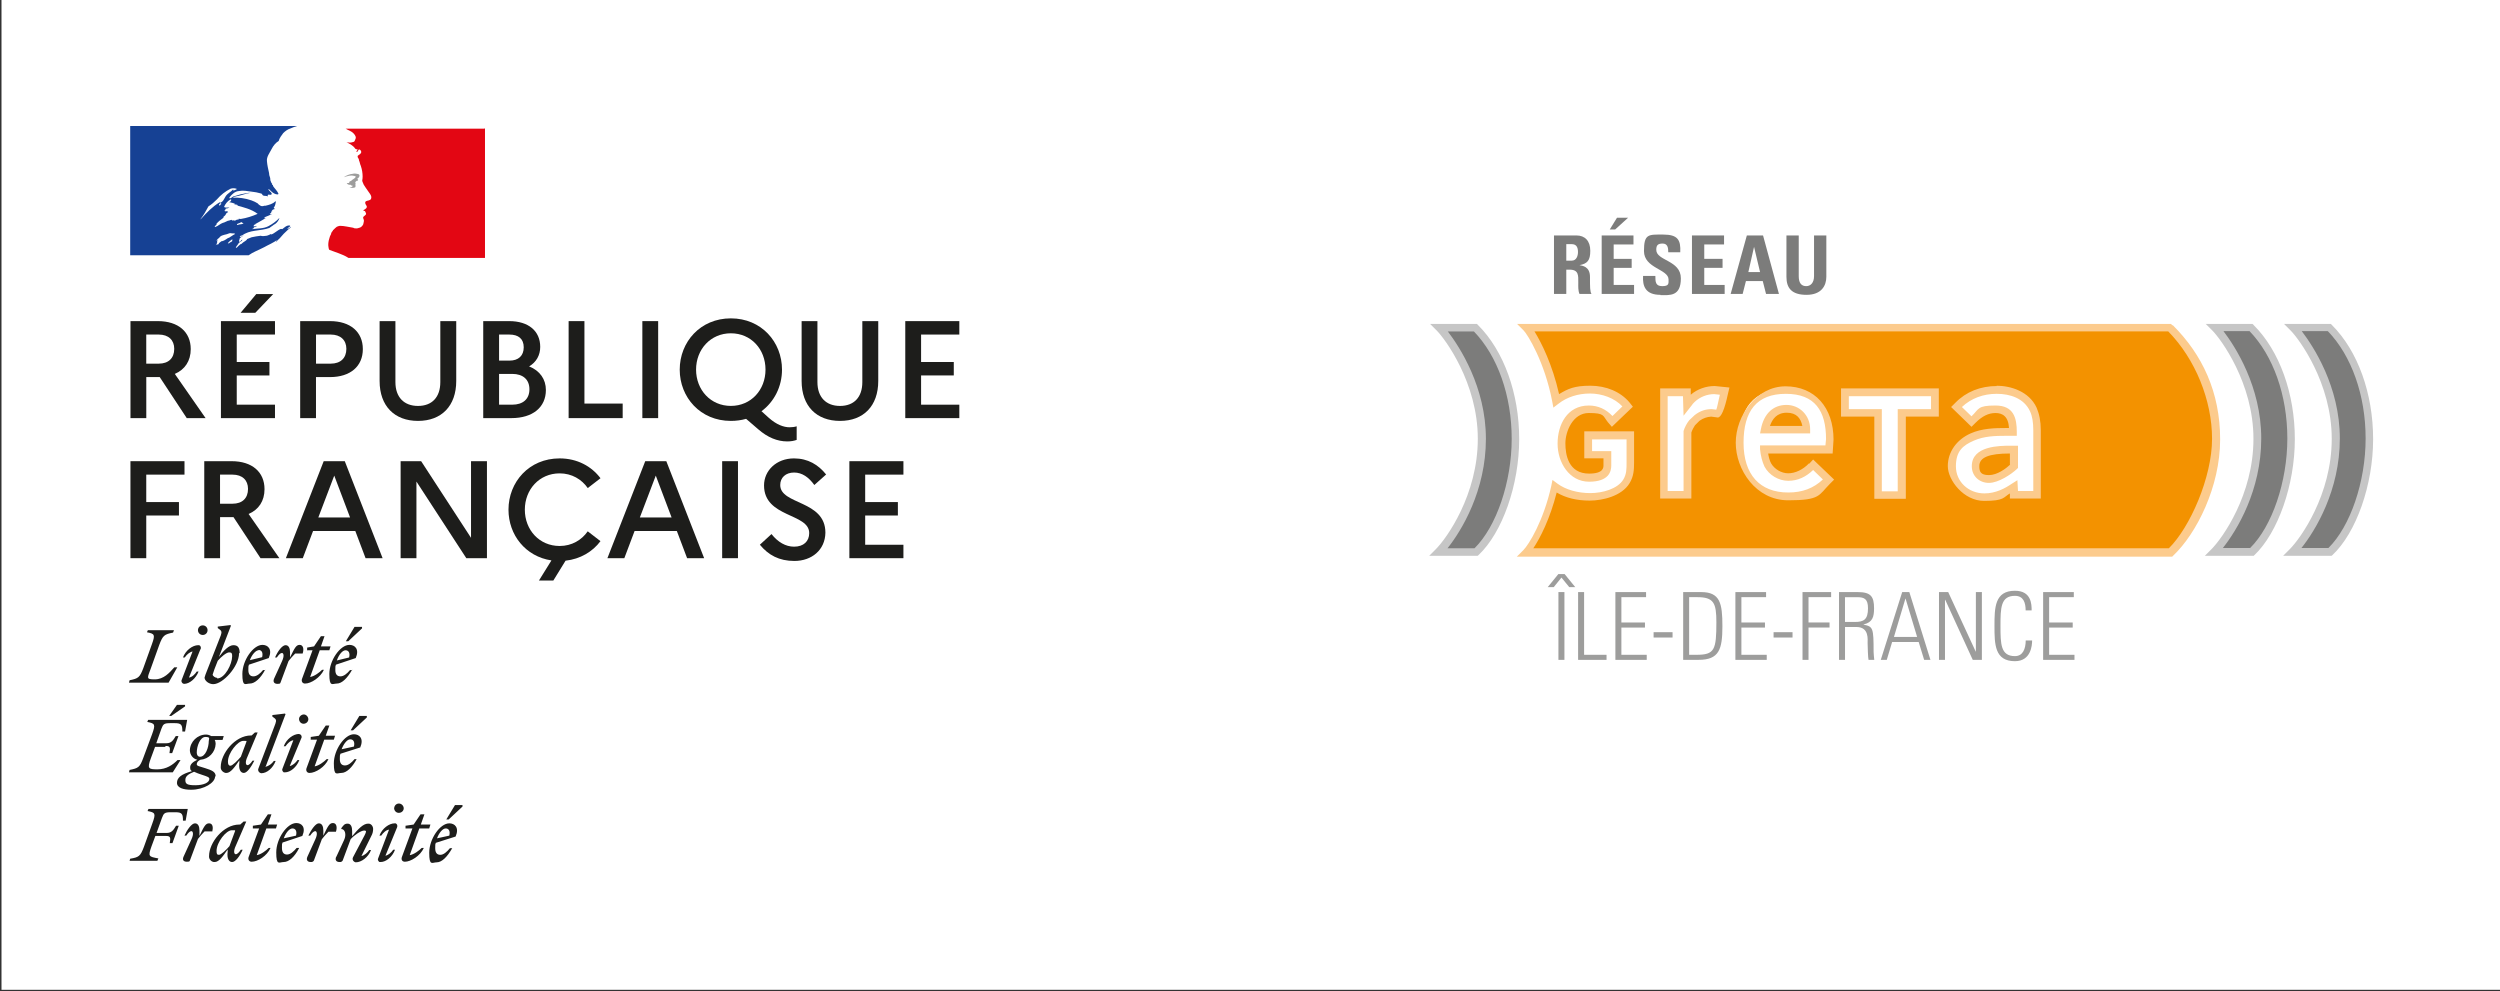 <?xml version="1.0" encoding="UTF-8"?>
<svg id="Calque_2" data-name="Calque 2" xmlns="http://www.w3.org/2000/svg" viewBox="0 0 833.5 330.4">
  <rect x="0" y="0" width="833.5" height="330.4" fill="#333333" stroke="none"/>
  <defs>
    <style>
      .cls-1 {
        fill: #f39200;
      }

      .cls-1, .cls-2, .cls-3, .cls-4, .cls-5, .cls-6, .cls-7, .cls-8, .cls-9 {
        stroke-width: 0px;
      }

      .cls-2 {
        fill: #fccb8d;
      }

      .cls-10 {
        isolation: isolate;
      }

      .cls-3 {
        fill: #e30613;
      }

      .cls-4 {
        fill: #1d1d1b;
      }

      .cls-5 {
        fill: #7c7c7b;
      }

      .cls-6 {
        fill: #9d9d9c;
      }

      .cls-7 {
        fill: #c6c6c6;
      }

      .cls-8 {
        fill: #164194;
      }

      .cls-9 {
        fill: #fff;
      }
    </style>
  </defs>
  <g id="Calque_2-2" data-name="Calque 2">
    <g id="logo-greta-idf">
      <rect class="cls-9" x=".5" width="833" height="330"/>
      <g id="Calque_3" data-name="Calque 3">
        <path class="cls-4" d="M148.6,276.2c.9,0,1.6.7,1.2,2.4l-4.1.9c.7-1.9,1.9-3.3,2.9-3.3M150.8,282.8h-.8c-1,1.2-2.1,2.2-3.2,2.2s-1.7-.7-1.7-2.2,0-1.2.2-1.8l6.6-2.1c1.3-3-.3-4.4-2.1-4.4-3.1,0-6.7,5.2-6.7,9.8s1,3.2,2.5,3.2c1.7,0,3.5-1.8,5.1-4.6M149.6,273.2l4.6-4.3v-.5h-2.5l-2.9,4.8h.8,0ZM135.3,276.2h2.2l-3.5,9.5c-.3.8,0,1.6,1,1.6,1.9,0,5.1-1.9,6.3-4.6h-.7c-.9.9-2.6,2.2-4,2.4l3.2-8.9h3.3l.4-1.3h-3.2l1.2-3.4h-1.3l-2.3,3.4-2.7.4v.9h.1ZM132.4,275.8c.2-.5,0-1.1-.5-1.3h-.3c-1.9,0-4.2,1.7-5.1,4.1h.6c.6-.9,1.6-1.9,2.6-2l-3.6,9.5c-.3.5,0,1,.4,1.3h.4c1.8,0,3.9-1.7,4.8-4.1h-.6c-.6.9-1.6,1.8-2.6,2l3.9-9.5h0ZM133,271c.9,0,1.6-.7,1.6-1.5s-.7-1.6-1.6-1.6-1.5.7-1.6,1.5c0,.9.7,1.6,1.5,1.6h.1M112.1,285.6c-.5,1.1,0,1.8,1.1,1.8.6.1,1.1-.3,1.2-.9l2.5-6.7c1.2-1.4,3.5-2.9,4.5-2.9s.6.6.2,1.5l-3.9,7.4c-.3.5-.1,1.2.4,1.5.2.1.4.2.5.2,1.9,0,4.2-1.7,5.1-4.1h-.6c-.6.9-1.6,1.8-2.6,2l3.3-6.7c.4-.7.6-1.5.6-2.3,0-.9-.6-1.7-1.4-1.8h-.3c-1.6,0-3.3,1.8-5.3,4.2v-1.8c0-1.3-.4-2.4-1.5-2.4s-1.4.6-2.1,1.5v.3c1.2,0,1.8,1.8.9,3.7l-2.6,5.6v-.1ZM112,277.3c.5-1.5.2-2.9-1-2.9s-1.7,1.1-3.2,4.2v-1.7c0-1.3-.4-2.4-1.5-2.4s-2.5,2.1-3.5,4.1h.6c.6-.9,1.2-1.5,1.7-1.5s.9.9,0,2.8l-2.6,5.7c-.5,1.1,0,1.8,1.1,1.8.6.1,1.1-.3,1.2-.9l2.5-6.7c.7-.9,1.3-1.6,2.2-2.5h2.5ZM97.5,276.2c.9,0,1.6.7,1.2,2.4l-4.1.9c.7-1.9,1.9-3.3,2.9-3.3M99.7,282.7h-.8c-1,1.2-2.1,2.2-3.2,2.2s-1.7-.7-1.7-2.2,0-1.2.2-1.8l6.6-2.2c1.3-3-.3-4.3-2-4.3-3.1,0-6.7,5.2-6.7,9.8s1,3.2,2.5,3.2c1.7,0,3.6-1.7,5.1-4.6M84.2,276.2h2.2l-3.5,9.5c-.3.8.1,1.6,1,1.6,2,0,5.1-1.9,6.3-4.6h-.6c-.9.9-2.6,2.2-4,2.4l3.2-8.9h3.2l.4-1.3h-3.1l1.2-3.4h-1.2l-2.3,3.4-2.7.4v.9h-.1ZM72.2,283.7c0-2.9,3.2-6.9,5.1-6.9s.8,0,1.1.2l-1.9,5.1c-1.1,1.3-2.8,2.9-3.5,2.9s-.8-.4-.8-1.3M82.2,273.9h-1l-1.1,1h-.3c-5.4,0-10.1,6.1-10.1,10.5-.1,1,.7,1.9,1.6,2h.3c1.4,0,2.8-2,4.3-4.2v.8c-.3,2.2.4,3.4,1.5,3.4s2.6-2,3.5-4.1h-.6c-.6.9-1.2,1.5-1.7,1.5s-.9-.9,0-2.8l3.5-8.1h.1ZM70.7,277.4c.5-1.6.2-2.9-1-2.9s-1.7,1.1-3.2,4.2v-1.8c0-1.3-.4-2.4-1.5-2.4s-2.6,2.1-3.5,4.1h.6c.6-.9,1.2-1.5,1.7-1.5s.9.9,0,2.8l-2.6,5.7c-.5,1.1,0,1.7,1.1,1.7s.9-.2,1.2-.9l2.5-6.7c.7-.9,1.3-1.6,2.2-2.5h2.5v.2ZM52.5,286.9l.3-.7c-3.2-.6-3.5-.6-2.3-4l1.3-3.5h3.5c1.6,0,1.6.6,1.3,2.4h.9l2.1-5.8h-.9c-.8,1.3-1.4,2.4-3.1,2.4h-3.4l1.8-5c.6-1.6.9-1.9,3-1.9h1.5c2.2,0,2.5.6,2.5,2.8h.9l.7-3.9h-13.1l-.3.7c2.6.5,2.8.8,1.6,4.1l-2.8,7.8c-1.2,3.2-1.7,3.5-4.6,4l-.2.7h9.3v-.1Z"/>
        <path class="cls-4" d="M116.8,246.5c.9,0,1.6.7,1.2,2.4l-4.1.9c.7-1.9,1.9-3.3,2.8-3.3M119,253.1h-.8c-1,1.2-2.1,2.1-3.2,2.1s-1.7-.7-1.7-2.1,0-1.2.2-1.8l6.6-2.1c1.3-3-.3-4.4-2.1-4.4-3.1,0-6.7,5.2-6.7,9.7s1,3.2,2.5,3.2c1.7,0,3.6-1.8,5.1-4.6M117.7,243.5l4.6-4.3v-.5h-2.5l-2.9,4.8h.8ZM103.5,246.6h2.2l-3.5,9.5c-.3.8.1,1.6,1,1.6,2,0,5.2-2,6.3-4.6h-.6c-.9.9-2.6,2.2-4,2.4l3.2-8.9h3.2l.4-1.3h-3.1l1.2-3.4h-1.2l-2.3,3.4-2.7.4v1l-.1-.1ZM100.5,246.1c.2-.5,0-1.1-.5-1.3-.1,0-.2,0-.3-.1-1.9,0-4.2,1.7-5.1,4.1h.6c.6-.9,1.6-1.9,2.6-2l-3.6,9.4c-.3.5,0,1,.4,1.3h.4c1.8,0,3.9-1.7,4.8-4.1h-.6c-.6.9-1.6,1.8-2.6,2l3.9-9.4v.1ZM101.2,241.3c.9,0,1.6-.7,1.6-1.5s-.7-1.6-1.5-1.6-1.6.7-1.6,1.5h0c0,.9.7,1.6,1.5,1.6h0M88.6,255.5l6.6-17.4-.2-.2-4.2.5v.5l.8.6c.7.6.5,1.1-.2,2.9l-5.2,13.7c-.3.5-.1,1.2.4,1.5.2.1.4.2.5.2,1.9,0,3.9-1.7,4.8-4.1h-.6c-.7,1-1.7,1.7-2.9,2M76,253.9c0-2.9,3.3-6.9,5.1-6.9s.8,0,1.1.2l-1.9,5.1c-1.1,1.3-2.8,3-3.5,3-.5,0-.8-.4-.8-1.3M86,244.2h-1l-1.1,1h-.2c-5.4,0-10.1,6.1-10.1,10.5-.1,1,.7,1.8,1.6,2h.3c1.4,0,2.8-2,4.3-4.2v.8c-.3,2.2.4,3.4,1.5,3.4s2.5-2.1,3.5-4.1h-.6c-.6.9-1.2,1.5-1.7,1.5s-.9-.9,0-2.8l3.4-8.1h.1ZM61.8,260c0-1.3,1.2-2,2.9-2.7.8.4,1.7.7,2.6,1,1.8.6,2.5.8,2.5,1.4,0,1.2-1.9,2.1-4.7,2.1s-3.3-.5-3.3-1.7M66.7,252.3c-.8,0-1.1-.7-1.1-1.4,0-2.1,1.1-5.2,2.9-5.2s1.1.7,1.1,1.4c0,2.1-1.1,5.2-2.9,5.2M71.9,258.8c0-1.5-1.3-2-3.5-2.7-1.9-.6-2.8-.7-2.8-1.3s.4-1.1,1.2-1.5c2.8-.2,5-2.5,5.1-5.3,0-.5-.1-.9-.3-1.3h2.6l.4-1.3h-4.2c-.5-.3-1.1-.5-1.7-.5-2.9,0-5.3,2.4-5.4,5.2,0,1.5,1,2.9,2.5,3.2-1.5.7-2.4,1.5-2.4,2.5s.2,1,.6,1.3c-3.6,1-5,2.2-5,3.9s2.2,2.3,4.7,2.3c4.4,0,8-2.4,8-4.4M55.2,248.7c1.6,0,1.6.6,1.3,2.4h.9l2.1-5.7h-.9c-.8,1.3-1.4,2.4-3.1,2.4h-3.4l1.7-4.8c.6-1.6.9-1.9,3-1.9h1.5c2.2,0,2.5.6,2.5,2.8h.9l.7-3.9h-13l-.3.7c2.6.5,2.8.8,1.6,4.1l-2.9,7.8c-1.2,3.3-1.7,3.5-4.6,4.1l-.2.8h14.6l2.6-4.1h-1c-1.6,1.6-3.7,3.1-6.7,3.1s-3.5-.2-2.2-3.7l1.4-3.8h3.4l.1-.3ZM57.1,238.7l4.6-3.2v-.5h-2.7l-2.6,3.7h.7Z"/>
        <path class="cls-4" d="M115.2,216.8c.9,0,1.6.7,1.2,2.4l-4.1,1c.7-2,1.9-3.4,2.9-3.4M117.5,223.4h-.8c-1,1.2-2.1,2.1-3.2,2.1s-1.7-.7-1.7-2.1,0-1.2.2-1.8l6.6-2.2c1.3-3-.3-4.4-2.1-4.4-3.1,0-6.7,5.2-6.7,9.7s1,3.2,2.5,3.2c1.7,0,3.5-1.8,5.1-4.6M116.1,213.8l4.6-4.3v-.5h-2.5l-2.9,4.8h.8ZM102.5,216.8h1.7l-3.5,9.5c-.3.8.1,1.6,1,1.6,2,0,5.1-2,6.3-4.6h-.6c-.9.9-2.6,2.2-4,2.4l3.2-8.9h3.2l.4-1.3h-3.2l1.2-3.4h-1.2l-2.3,3.4-2.3.4v1l.1-.1ZM100.9,217.9c.5-1.5.2-2.9-1-2.9s-1.7,1.1-3.2,4.2v-1.7c0-1.3-.4-2.4-1.5-2.4s-2.6,2-3.5,4.1h.6c.6-.9,1.2-1.5,1.7-1.5s.9.9,0,2.8l-2.6,5.7c-.5,1.1,0,1.8,1.1,1.8s.9-.2,1.2-.9l2.5-6.7c.7-.9,1.3-1.6,2.2-2.5h2.5ZM86.2,216.7c.9,0,1.6.7,1.2,2.4l-4.1,1c.7-1.9,2-3.3,2.9-3.3M88.5,223.4h-.8c-1,1.2-2.1,2.1-3.2,2.1s-1.7-.7-1.7-2.1,0-1.2.2-1.8l6.6-2.2c1.3-3-.3-4.4-2.1-4.4-3.1,0-6.7,5.2-6.7,9.7s1,3.2,2.5,3.2c1.7,0,3.6-1.8,5.1-4.6M72.4,226c-.6,0-1.5-.6-1.5-1.1.2-.6.4-1.2.6-1.8l1.1-2.8c1.1-1.3,2.9-2.8,3.8-2.8s1,.4,1,1.3c0,2.6-2.4,7.4-5,7.4M79.9,217.7c0-1.9-.7-2.6-2.1-2.6s-3.2,1.7-4.8,3.9l4-10.4-.2-.2-4.2.5v.5l.8.6c.7.6.5,1.2-.2,2.9l-4.3,11c-.3.7-.5,1.3-.7,2,0,1.1,1.5,2.2,2.9,2.2,3.2,0,8.6-5.9,8.6-10.3M66.9,216.4c.2-.5,0-1.1-.5-1.3h-.3c-1.9,0-4.2,1.7-5.1,4.1h.6c.6-.9,1.6-1.8,2.6-2l-3.6,9.4c-.3.5,0,1,.4,1.3.1,0,.3.1.4.1,1.8,0,3.9-1.8,4.8-4.1h-.6c-.6.9-1.6,1.9-2.6,2l3.8-9.4.1-.1ZM67.6,211.7c.9,0,1.6-.7,1.6-1.6s-.7-1.6-1.6-1.6-1.6.7-1.6,1.6.7,1.6,1.6,1.6M58,210.1h-8.7l-.3.7c2.6.5,2.8.8,1.6,4.1l-2.8,7.8c-1.2,3.2-1.7,3.5-4.6,4.1l-.2.8h13.2l2.9-5.1h-1c-1.6,1.8-3.5,4-6.5,4s-2.5-.4-1.3-3.7l2.8-7.8c1.2-3.2,1.7-3.5,4.6-4.1l.3-.8Z"/>
        <path class="cls-8" d="M91.9,80.8c.5-.5.9-1,1.4-1.4.8-1,1.7-1.9,2.7-2.8.3-.3.6-.5.9-.7.1-.1.1-.3.2-.3-.4.2-.7.5-1.1.7-.1,0-.2-.1-.1-.2l.9-.7h0c-.1,0-.1-.1-.1-.2-1.1-.2-1.8.6-2.6,1.2-.2,0-.3-.1-.4-.1-1.2.4-2.1,1.5-3.3,1.9v-.2c-.5.2-1,.5-1.5.6-.7.1-1.4.2-2,0-1,.1-2,.3-3,.5h0c-.5.2-1,.4-1.5.6h0l-.1.2c-.2.2-.4.4-.6.5-.5.3-.9.6-1.3,1h-.2c-.5.4-.9.8-1.3,1.2h-.3l.2-.4c0-.1.2-.3.3-.4.1-.1.2-.4.4-.5v-.1c0-.1,0,0-.1,0,.4-.4.9-.7,1.4-1,0,0-.2,0-.1-.1,0-.1.1-.2.2-.2h0c-.2,0-.3,0-.4.2-.2.2-.4.5-.7.5h-.1v-.1h0v-.2h0l.1-.3h0q0-.2.1-.3v-.2h0c.2-.2.4-.4.6-.5h0c.3-.2.6-.4.9-.5h.2c-.5,0-.9.3-1.3.5h-.4c.1-.2.3-.3.5-.5.1,0,.2,0,.2.1,2.6-2.1,6.2-1.5,9.2-2.6l.7-.5c.4-.2.7-.6,1.2-.8.7-.5,1.1-1.1,1.4-1.8v-.2c-1,1.1-2.3,2-3.6,2.7-1.7.9-3.6.7-5.4,1,.1-.2.3-.2.4-.2,0-.3.2-.3.3-.5h.3s0-.2.2-.2.4-.1.3-.1c-.3-.3-.7.3-1.1,0,.2-.2.1-.4.3-.5h.3c0-.1,0-.3.2-.3,1.2-.7,2.4-1.3,3.5-2-.3,0-.4.3-.7.1.2,0,0-.3.2-.3.9-.3,1.6-.7,2.5-1.1-.3,0-.6.3-.9,0,.2,0,.3-.3.5-.3v-.3h.2s-.1,0-.2-.1c.1-.2.3-.1.5-.3-.1,0-.3,0-.3-.1.3-.3.7-.5,1.1-.5-.1-.2-.3,0-.3-.2s.1,0,.2,0h-.2c-.2-.1-.1-.3-.1-.3.5-.6.5-1.3.7-2-.1,0-.2,0-.2-.1-.8.9-2.1,1.2-3.3,1.5h-.4c-.5.2-1,.2-1.4-.1-.3-.2-.6-.4-.8-.7-.6-.4-1.3-.7-2.1-1-2-.7-4.2-1-6.3-.9.9-.5,1.9-.5,2.8-.8,1.4-.4,2.7-.9,4.2-.8h-.8c-1.1-.1-2.3.3-3.5.5-.8.2-1.5.5-2.4.7-.5.2-.7.7-1.3.6v-.3c.8-1,1.8-2,3.1-2.1,1.5-.3,2.8,0,4.3.2,1,.1,2.1.3,3.1.6.4,0,.5.7.8.7.5.2,1,0,1.5.3,0-.2-.1-.3,0-.5.3-.3.7.1,1.1-.1.7-.4-.6-1.1-.9-1.7,0,0,0-.1.1-.2.7.6,1.1,1.2,2,1.6.4.2,1.4.4,1.2-.1-.4-.9-1.2-1.6-1.8-2.5v-.3c-.2,0-.2-.1-.3-.2v-.3c-.3-.2-.3-.5-.4-.7-.3-.4-.1-1-.3-1.4-.2-.5-.3-.9-.3-1.4-.3-1.4-.6-2.6-.7-3.9-.2-1.5.9-2.8,1.6-4.2.5-1,1.3-2,2.3-2.6.3-1,.9-1.8,1.5-2.6.7-.7,1.5-1.3,2.5-1.6.7-.3,1.4-.6,2.2-.8h-55.7v43.1h39.5c1.5-1.1,3.1-1.6,5.2-2.7,1-.6,3.4-1.6,4.2-2.4M79.4,75c-.2,0-.5,0-.4-.1,0-.4.7-.4,1-.6.2-.1.4-.3.6-.2.2.3.4.2.6.3-.5.5-1.1.3-1.7.5M67,73.2s0-.1-.1-.2c1-1.3,1.8-2.7,2.6-4.2,1-.6,1.9-1.4,2.8-2.3,1.3-1.5,2.8-2.7,4.6-3.6.7-.2,1.4-.2,2.1.1-.3.3-.7.3-1,.5-.1,0-.2,0-.3-.1,0,0,.1-.2.1-.3-.8.9-1.9,1.3-2.6,2.4-.5.8-.8,1.8-1.8,2.1-.3.1.1-.3-.1-.2-2.5,1.5-4.3,3.4-6.3,5.6M73.8,67.9c0,.2-.2.2-.3.3,0,.2-.2.3-.3.3,0,0-.2,0-.2-.1,0-.4.3-.6.7-.7v.2M77.5,80c0,.1,0,.2-.2.3.1,0,.2,0,.1.1-.2.2-.4.3-.6.4h-.1l-.3.3c-.1.1-.6,0-.4-.1l.6-.6c.1-.1.3-.2.4-.3l.2-.2s.5,0,.4.1M76.1,79.3h0c-.3.2-.6.4-.9.6s-.7.4-1.1.5h-.2c-.3.2-.6.4-.8.6h-.1v.2s-.1,0-.2.2c0,0,0,.1-.1.1h-.4l-.1.1h-.1l-.3.3-.5.5h0v.1h0v.2h0v-.2h0l.3-.4h.1l.2-.3h0c.1-.2.2-.3.3-.4h0l.1-.2v-.2h.1v-.2h0v-.2h0v-.2c.1-.2.2-.3.3-.5h0c-.1,0-.2.2-.3.3-.1,0-.3,0-.2-.1.1,0,.1-.1.2-.2.1,0,0,0,0,0,.1-.2.3-.3.4-.4,0,0,.2-.1.3-.2h0c0-.1.1-.2.2-.3.8-.8,2.1-.7,3.1-1.2.4-.2.9.1,1.3,0,.3,0,.5,0,.7.2-.8.4-1.4.9-2.1,1.3M77.7,73.7c-.1-.1.3,0,.3-.2h-.6c-.1,0-.1-.1-.1-.2-.4,0-.9.3-1.3.3-.6.2-1.1.6-1.7.7-.9.3-1.6,1.1-2.6,1.4q-.1,0-.1-.2c.1-.3.4-.3.6-.6,0,0,0-.2-.1-.2.7-.9,1.5-1.4,2.4-2.1v-.3c.3-.3.7-.5.8-.9.2-.4.5-.6.8-.7-.1-.1-.3-.1-.3-.3-.3,0-.7.2-1-.1.2-.2.3-.3.5-.3,0,0-.2,0-.2-.1,0-.2.2-.4.4-.4.3,0,.7-.1,1-.3-.6-.1-1.2.2-1.8-.2.4-1,1.1-1.9,2.1-2.5,0,0,.3,0,.3.1,0,.4-.3.7-.7.8.7.1,1.3.3,1.9.5-.1.2-.3.1-.3.1.4.3.9.1,1.3.4-.3.3-.5,0-.7,0,2.5.7,5.2,1.3,7.3,2.9-1.8.8-3.7,1.4-5.6,1.7-.2,0-.5,0-.7-.1,0,.1,0,.3-.1.3-.3,0-.6,0-.8.2-.3.2-.7.2-1,0"/>
        <path class="cls-3" d="M161.4,42.9h-46.3c.2,0,.3,0,.5.2l1.2.6c.6.3,1.1.7,1.5,1.3.2.3.4.7.3,1.1-.2.4-.3,1.1-.7,1.2-.6.2-1.1.3-1.7.2-.3,0-.7,0-1-.2,1.2.5,2.4,1.1,3.2,2.2.1.2.4.3.7.3s0,.2,0,.3c-.2.2-.3.3-.3.5h.3c.4-.2.3-1,.9-.7.4.3.6.8.3,1.2-.3.3-.6.6-1,.8-.1.2-.1.4,0,.6.2.3.4.6.4,1,.3.6.3,1.2.6,1.8.4,1.2.6,2.4.6,3.6s-.3,1.2,0,1.8c.2.6.5,1.2.9,1.7.3.4.6.9.9,1.3.5.8,1.4,1.6,1,2.6-.3.6-1.1.5-1.7.8-.5.4-.1,1.1.2,1.5.4.7-.5,1.2-1.1,1.5.2.3.5.2.6.3.1.4.5.7.3,1.1-.3.5-1.3.7-.8,1.5.3.6,0,1.2-.1,1.8-.3.6-.8,1.1-1.5,1.2-.5.2-1,.2-1.5.1-.2-.1-.3-.2-.5-.2-1.4-.2-2.8-.6-4.2-.6-.4,0-.8.2-1.1.3-.4.3-.7.6-1,.9l-.2.2h-.1v.2c-.3.3-.5.6-.6.9h0v.2c-.3.5-.5,1-.6,1.5-.6,1.8-.3,3.4,0,3.8.1.1,2.7.9,4.5,1.7.7.3,1.3.6,1.9,1h45.5v-43.2l-.3.1Z"/>
        <path class="cls-6" d="M117.8,58.6c.3.1.8.1.8.3-.2.7-1.1.8-1.6,1.5h-.3c-.3.2-.2.6-.4.6-.3,0-.5,0-.7.1.3.4.8.6,1.2.5.2,0,.3.2.3.3l.2-.1c.1,0,.2,0,.2.1v.3c-.3.3-.7.2-1,.3.6.2,1.2.2,1.8,0,.5-.2,0-1,.3-1.4-.2,0,0-.3-.2-.3.2-.2.3-.4.5-.5.2,0,.4,0,.5-.3,0-.2-.3-.3-.3-.4.5-.3.9-.8.7-1.3-.1-.3-.7-.3-1.1-.4-.5-.1-.9,0-1.4.1-.4,0-.8.2-1.2.3-.6.2-1.1.5-1.5.8.6-.2,1.2-.4,1.8-.5.6-.1,1-.1,1.5,0"/>
        <g class="cls-10">
          <g class="cls-10">
            <path class="cls-4" d="M43.49,107.06h9.15c6.79,0,10.95,3.6,10.95,9.33,0,3.93-1.94,6.84-5.31,8.27l10.26,14.74h-6.28l-9.01-13.68h-4.48v13.68h-5.27v-32.34ZM48.76,111.54v9.7h4.16c3.28,0,5.17-1.85,5.17-4.94,0-2.91-1.89-4.76-5.17-4.76h-4.16Z"/>
            <path class="cls-4" d="M73.66,107.06h18.02v4.48h-12.75v9.15h10.9v4.48h-10.9v9.75h12.75v4.48h-18.02v-32.34ZM80.22,104.28l5.22-6.24h5.64l-5.96,6.24h-4.9Z"/>
          </g>
          <g class="cls-10">
            <path class="cls-4" d="M100.09,107.06h9.93c6.79,0,10.95,3.6,10.95,9.33s-4.16,9.33-10.95,9.33h-4.67v13.68h-5.27v-32.34ZM105.36,111.54v9.7h4.9c3.28,0,5.22-1.85,5.22-4.94,0-2.91-1.94-4.76-5.22-4.76h-4.9Z"/>
          </g>
          <g class="cls-10">
            <path class="cls-4" d="M146.8,107.06h5.31v19.96c0,8.36-4.94,13.31-12.75,13.31s-12.8-4.94-12.8-13.31v-19.96h5.27v20.33c0,5.08,2.91,7.95,7.53,7.95s7.44-2.86,7.44-7.95v-20.33Z"/>
            <path class="cls-4" d="M161.12,107.06h8.64c6.42,0,10.35,3.28,10.35,8.59,0,2.77-1.29,5.08-3.7,6.51,3.6,1.43,5.59,4.3,5.59,7.86,0,5.78-4.39,9.38-11.51,9.38h-9.38v-32.34ZM166.39,111.54v8.69h3.46c3,0,4.76-1.62,4.76-4.44s-1.76-4.25-4.76-4.25h-3.46ZM166.39,124.66v10.26h4.39c3.6,0,5.73-1.89,5.73-5.13s-2.13-5.13-5.73-5.13h-4.39Z"/>
            <path class="cls-4" d="M189.58,107.06h5.27v27.49h12.75v4.85h-18.02v-32.34Z"/>
            <path class="cls-4" d="M214.16,107.06h5.27v32.34h-5.27v-32.34Z"/>
          </g>
          <g class="cls-10">
            <path class="cls-4" d="M263.3,142.45c.74,0,1.62-.09,2.31-.32v4.53c-.92.32-1.85.51-3.14.51-3.28,0-6.51-1.29-9.7-4.07l-4.02-3.46c-1.62.46-3.28.69-5.08.69-10.17,0-17.05-7.85-17.05-17.09s6.88-17.1,17.05-17.1,17.05,7.85,17.05,17.1c0,5.64-2.59,10.72-6.84,13.86l2.4,2.17c2.59,2.31,4.99,3.19,7.02,3.19ZM255.22,123.23c0-6.79-4.8-12.11-11.55-12.11s-11.6,5.36-11.6,12.11,4.85,12.1,11.6,12.1,11.55-5.36,11.55-12.1Z"/>
          </g>
          <g class="cls-10">
            <path class="cls-4" d="M287.5,107.06h5.31v19.96c0,8.36-4.94,13.31-12.75,13.31s-12.8-4.94-12.8-13.31v-19.96h5.27v20.33c0,5.08,2.91,7.95,7.53,7.95s7.44-2.86,7.44-7.95v-20.33Z"/>
            <path class="cls-4" d="M301.82,107.06h18.02v4.48h-12.75v9.15h10.9v4.48h-10.9v9.75h12.75v4.48h-18.02v-32.34Z"/>
          </g>
        </g>
        <g class="cls-10">
          <g class="cls-10">
            <path class="cls-4" d="M43.49,153.76h18.02v4.48h-12.75v9.15h10.9v4.48h-10.9v14.23h-5.27v-32.34Z"/>
          </g>
          <g class="cls-10">
            <path class="cls-4" d="M68.09,153.76h9.15c6.79,0,10.95,3.6,10.95,9.33,0,3.93-1.94,6.84-5.31,8.27l10.26,14.74h-6.28l-9.01-13.68h-4.48v13.68h-5.27v-32.34ZM73.36,158.24v9.7h4.16c3.28,0,5.17-1.85,5.17-4.94,0-2.91-1.89-4.76-5.17-4.76h-4.16Z"/>
          </g>
          <g class="cls-10">
            <path class="cls-4" d="M107.93,153.76h7.02l12.61,32.34h-5.68l-3.42-9.06h-14.09l-3.42,9.06h-5.64l12.61-32.34ZM116.71,172.52l-5.27-13.95-5.31,13.95h10.58Z"/>
            <path class="cls-4" d="M133.57,153.76h6.84l16.63,25.55v-25.55h5.31v32.34h-6.88l-16.63-25.55v25.55h-5.27v-32.34Z"/>
          </g>
          <g class="cls-10">
            <path class="cls-4" d="M195.95,177.14l4.25,3.28c-2.63,3.51-6.7,5.96-11.64,6.51l-4.07,6.61h-4.8l4.16-6.7c-8.64-1.29-14.32-8.5-14.32-16.91,0-9.24,6.88-17.1,17.05-17.1,5.87,0,10.63,2.63,13.63,6.61l-4.25,3.28c-2.03-2.91-5.31-4.9-9.38-4.9-6.75,0-11.6,5.36-11.6,12.11s4.85,12.1,11.6,12.1c4.07,0,7.35-1.99,9.38-4.9Z"/>
          </g>
          <g class="cls-10">
            <path class="cls-4" d="M215.13,153.76h7.02l12.61,32.34h-5.68l-3.42-9.06h-14.09l-3.42,9.06h-5.64l12.61-32.34ZM223.91,172.52l-5.27-13.95-5.31,13.95h10.58Z"/>
            <path class="cls-4" d="M240.77,153.76h5.27v32.34h-5.27v-32.34Z"/>
            <path class="cls-4" d="M257.22,178.06c2.12,2.68,4.71,4.2,7.53,4.2,3.19,0,5.04-1.8,5.04-4.53,0-6.7-15.06-5.08-15.06-15.89,0-4.94,4.11-9.01,9.98-9.01,4.67,0,8.13,2.12,10.72,5.36l-3.93,3.51c-1.89-2.63-4.11-4.16-6.75-4.16-2.82,0-4.62,1.71-4.62,4.16,0,6.65,15.06,4.99,15.06,15.89-.09,5.78-4.57,9.43-10.35,9.43-5.08,0-8.64-1.94-11.5-5.41l3.88-3.56Z"/>
            <path class="cls-4" d="M283.18,153.76h18.02v4.48h-12.75v9.15h10.9v4.48h-10.9v9.75h12.75v4.48h-18.02v-32.34Z"/>
          </g>
        </g>
      </g>
      <g id="Calque_2-3" data-name="Calque 2">
        <g>
          <path class="cls-5" d="M522.2,98h-4.1v-19.5h7.5c2.8,0,4.6,1.8,4.6,5.1s-1,4.3-3.6,4.8h0c.9.2,3.5.4,3.5,3.9s0,4.9.5,5.7h-4c-.5-1.2-.4-2.5-.4-3.8,0-2.3.2-4.3-2.9-4.3h-1.1v8.1ZM522.2,86.9h1.8c1.6,0,2.1-1.6,2.1-2.9,0-1.9-.8-2.6-2.1-2.6h-1.8v5.5Z"/>
          <path class="cls-5" d="M534,98v-19.5h10.6v3h-6.6v4.8h6v3h-6v5.7h6.8v3h-10.9.1ZM542.8,72.6l-4.3,3.9h-1.8l2.4-3.9h3.7Z"/>
          <path class="cls-5" d="M553.6,98.3c-5.1,0-6-3-5.8-6.3h4.1c0,1.9,0,3.4,2.3,3.4s2.1-.9,2.1-2.2c0-3.5-8.2-3.7-8.2-9.5s1.5-5.5,6.4-5.5,5.9,1.8,5.7,5.9h-4c0-1.5-.2-2.9-1.9-2.9s-2.1.7-2.1,2.1c0,3.7,8.2,3.4,8.2,9.5s-3.7,5.6-6.8,5.6"/>
          <polygon class="cls-5" points="564.1 98 564.1 78.5 574.8 78.5 574.8 81.5 568.2 81.5 568.2 86.3 574.3 86.3 574.3 89.3 568.2 89.3 568.2 95 575 95 575 98 564.1 98"/>
          <path class="cls-5" d="M577,98l5.4-19.5h5.4l5.3,19.5h-4.3l-1.1-4.3h-5.6l-1.1,4.3h-4ZM584.8,82.3h0l-1.9,8.4h3.9l-2-8.4Z"/>
          <path class="cls-5" d="M608.9,78.5v13.8c0,2.9-1.6,6-6.6,6s-6.7-2.3-6.7-6v-13.8h4.1v13.6c0,2.4,1,3.3,2.5,3.3s2.6-1.2,2.6-3.3v-13.6h4.1Z"/>
          <path class="cls-5" d="M750.5,109.2h-11.9c2.1,2.2,14.1,17.5,14.1,37s-11.6,35-14.4,37.8h12.4c7.9-7.5,13.1-23.1,13.1-37.8s-4.7-28.5-13.3-37"/>
          <path class="cls-5" d="M776.6,109.2h-12c2.1,2.2,14.1,17.5,14.1,37s-11.6,35-14.4,37.8h12.4c7.9-7.5,13.2-23.1,13.2-37.8s-4.7-28.5-13.3-37"/>
          <path class="cls-5" d="M492,109.2h-12c2.1,2.2,14.1,17.5,14.1,37.1s-11.6,35-14.4,37.8h12.4c7.9-7.4,13.2-23.1,13.2-37.8s-4.7-28.5-13.3-37.1"/>
          <path class="cls-1" d="M658.7,155.5c0,2.5,1.9,4.2,4.4,4.2s6.9-2.8,8.4-4.2v-5.5h-1.2c-5.4,0-11.6.6-11.6,5.5"/>
          <path class="cls-1" d="M723.2,109.3h-214.3c1.6,1.7,7.3,11.1,9.9,24.3,3-2.3,6.8-3.7,11.3-3.7s9.4,1.9,12.2,5.2l.4.5-5.2,4.9-.4-.5c-2.1-2.4-4.4-3.5-7.4-3.5-6.3,0-9.1,5.7-9.1,11.4s.9,11.4,9.2,11.4,6.1-1.4,6.1-4.1v-3.5h-6.4v-6.5h14.1v9c0,2.3,0,4.3-1.3,6.3-2.3,3.8-8,5.1-12.2,5.1s-8.8-1.2-11.8-3.5c-2.7,11.9-7.7,20-9.6,22h214.8c7.9-7.5,15.2-23.1,15.2-37.8s-6.8-28.5-15.3-37M574.9,131.1c-1,4.53-1.7,6.8-2.1,6.8l-2-.3c-1.8,0-3.3.5-4.8,1.6l-1.7,1.6c-.8.9-1.3,2.1-1.6,3.2v20.9h-7.8v-34.2h7.6s0,2.7.2,4.2c.5-.7,1-1.4,1.7-2,2.1-1.9,4.7-2.9,7.5-2.9l3.3.3-.2.7-.1.1ZM609.7,149.8h-21.7c0,1.8.5,3.7,1.3,5.2,1.3,2.4,4.1,4,6.8,4s5.6-1.3,7.8-3.7l.4-.5,5.1,4.9-.5.5c-3.5,3.5-7.6,5.1-12.9,5.1-10.2,0-16.2-6.7-16.2-17.9s4.8-17.6,15.3-17.6,14.7,6.3,14.7,16.5l-.2,3.3.1.2ZM645.1,137.6h-11v27.4h-7.9v-27.4h-11v-6.8h30v6.8h-.1ZM679.3,165h-7.7s-.1-1.7-.2-2.6c-2.6,1.7-5.8,3.4-9.8,3.4-6,0-10.8-4.5-10.8-10.3s2.6-7.9,6.8-9.8c4-1.8,8.5-1.7,12.8-1.7h.8c0-4.9-1.1-7.5-5.9-7.5s-5,1.1-7.6,3.6l-.4.4-5-4.9.5-.5c3.4-3.4,7.9-5.2,13-5.2s10,1.7,12.2,6.6c.8,1.9,1.3,4.1,1.3,6.9v21.6Z"/>
          <path class="cls-1" d="M595.6,136.3c-5.1,0-6.7,4.4-7.2,7h13.8c0-4-2.9-7-6.6-7"/>
          <path class="cls-7" d="M751.2,185.3h-16.1l2.2-2.2c3.6-3.6,14-18.1,14-36.8s-11-33.4-13.7-36.1l-2.2-2.2h15.6l.4.4c8.6,8.6,13.7,22.8,13.7,38s-5.6,31.2-13.5,38.7l-.4.3v-.1ZM741.1,182.7h9.1c7.3-7.2,12.4-22.1,12.4-36.5s-4.7-27.6-12.6-35.8h-8.7c3.9,5.1,12.6,18.5,12.6,35.8s-8.1,30.6-12.8,36.5"/>
          <path class="cls-7" d="M777.3,185.3h-16.1l2.2-2.2c3.6-3.6,14-18.1,14-36.8s-11-33.4-13.7-36.1l-2.2-2.2h15.6l.4.4c8.6,8.6,13.7,22.8,13.7,38s-5.6,31.2-13.6,38.7l-.4.3.1-.1ZM767.2,182.7h9.1c7.3-7.2,12.4-22.1,12.4-36.5s-4.7-27.6-12.6-35.8h-8.7c3.9,5.1,12.7,18.5,12.7,35.8s-8.1,30.6-12.8,36.5"/>
          <path class="cls-7" d="M492.6,185.3h-16.1l2.2-2.2c3.6-3.6,14-18.1,14-36.8s-11-33.4-13.7-36.1l-2.2-2.2h15.6l.4.4c8.6,8.6,13.7,22.8,13.7,38s-5.6,31.2-13.6,38.7l-.4.3.1-.1ZM482.5,182.8h9.1c7.3-7.2,12.4-22.1,12.4-36.5s-4.7-27.6-12.6-35.8h-8.7c3.9,5.1,12.7,18.5,12.7,35.8s-8.1,30.6-12.8,36.5"/>
          <path class="cls-2" d="M657.4,155.5c0,3.2,2.5,5.5,5.7,5.5s7.5-2.9,9.3-4.6l.4-.4v-7.4h-2.5c-3.5,0-12.9,0-12.9,6.8M670.2,154.9c-1.4,1.3-4.3,3.5-7.1,3.5s-3.2-1.2-3.2-3c0-2.9,3.2-4.2,10.2-4.2v3.7h.1ZM603.5,144.4v-1.3c0-4.6-3.5-8.1-7.9-8.1s-7.5,2.9-8.5,8l-.3,1.5h16.7v-.1ZM590.1,142c.8-2.3,2.3-4.4,5.6-4.4s4.7,1.9,5.2,4.4h-10.8ZM724.2,108.4l-.4-.4h-218l2.2,2.2c1.3,1.3,7,10.5,9.5,23.6l.4,2.1,1.7-1.3c2.8-2.2,6.5-3.4,10.5-3.4s8.2,1.5,10.8,4.3l-3.3,3.2c-2.2-2.3-4.8-3.5-7.9-3.5-7.2,0-10.4,6.4-10.4,12.7s3.9,12.7,10.5,12.7,7.4-3.4,7.4-5.4v-4.8h-6.4v-3.9h11.5v7.7c0,2.2,0,3.9-1.1,5.7-1.9,3.1-6.9,4.5-11,4.5s-8.2-1.1-11-3.2l-1.6-1.2-.4,2c-2.6,11.7-7.5,19.6-9.3,21.4l-2.2,2.2h218.5l.4-.4c7.7-7.3,15.6-22.9,15.6-38.7s-6-28.3-15.7-38M722.9,182.8h-211.7c2.3-3.4,5.6-9.9,7.8-18.6,3,1.8,6.7,2.7,11,2.7s10.7-1.5,13.3-5.8c1.4-2.3,1.5-4.5,1.5-7v-10.3h-16.6v9h6.4v2.3c0,.8,0,2.8-4.8,2.8-6.9,0-7.9-6.3-7.9-10.1s2.4-10.1,7.8-10.1,4.6.9,6.4,3.1l1.3,1.5,7-6.7-1.1-1.4c-3-3.6-7.8-5.6-13.1-5.6s-7.4,1-10.4,2.8c-2.2-9.8-5.9-17.2-8.2-20.9h211.3c9,9.2,14.6,22.9,14.6,35.8s-7.4,29.6-14.4,36.5M603.1,154.5c-2,2.1-4.6,3.3-6.9,3.3s-4.6-1.4-5.7-3.3c-.5-.9-.8-2.1-1-3.3h21.5l.3-4.6c0-10.8-6.3-17.8-16-17.8s-16.6,9.8-16.6,18.8,6.7,19.2,17.5,19.2,10.1-1.7,13.9-5.5l1.4-1.4-7-6.7-1.3,1.4-.1-.1ZM607.7,159.9c-3.1,2.9-6.8,4.3-11.5,4.3-9.5,0-14.9-6-14.9-16.6s4.4-16.3,14.1-16.3,13.4,5.7,13.4,15.1l-.2,2.1h-21.8v1.3c.2,2.1.7,4.1,1.5,5.8,1.5,2.8,4.7,4.7,7.9,4.7s5.9-1.3,8.3-3.6l3.2,3.1v.1ZM613.9,138.9h11v27.4h10.5v-27.4h11v-9.4h-32.6v9.4h.1ZM616.4,132.1h27.4v4.3h-11.1v27.4h-5.3v-27.4h-11v-4.3h0ZM563.7,131.7v-2.2h-10.2v36.7h10.4v-22c.3-.9.8-1.8,1.2-2.4l1.5-1.5c1.3-.9,2.5-1.3,3.9-1.4l2.2.3c1.13,0,2.27-2.63,3.4-7.9l.5-2.1-4.9-.5c-2.9,0-5.8,1-8,2.9M572.3,136.6l-1.6-.2c-2.1,0-3.9.6-5.7,2l-1.8,1.7c-.8,1-1.5,2.3-1.9,3.6v20h-5.3v-31.6h5.1l.2,6.5,2.6-3.3c.3-.5.7-.9,1.1-1.3,1.8-1.7,4.2-2.6,6.5-2.6l1.9.2c-.6,2.6-.9,4.3-1.2,5M665.8,128.7c-5.5,0-10.3,1.9-13.9,5.6l-1.4,1.4,6.8,6.6,1.3-1.3c2.3-2.3,4.4-3.3,6.7-3.3s4.3,1.1,4.5,5h-1c-3.7,0-8,.1-11.8,1.8-4.7,2.1-7.6,6.2-7.6,10.9s5.3,11.6,12.1,11.6,6.4-1.2,8.6-2.5v1.7h10.3v-22.8c0-3-.5-5.4-1.4-7.5-2.5-5.4-8.6-7.3-13.4-7.3M678,163.7h-5.2l-.2-3.6-1.9,1.2c-2.2,1.5-5.3,3.2-9.1,3.2-5.3,0-9.5-3.9-9.5-9s2.3-7,6-8.6c3.4-1.5,7.1-1.6,10.7-1.6h3.6v-1.3c0-4.6-1-8.8-7.1-8.8s-5.4,1.1-8,3.6l-3.2-3.1c3.1-2.9,7.1-4.4,11.6-4.4s9.1,1.5,11.1,5.8c.8,1.7,1.1,3.8,1.1,6.4v20.2h.1Z"/>
        </g>
        <g class="cls-10">
          <g class="cls-10">
            <path class="cls-6" d="M518.01,195.75h-2l3.54-4.35h2.1l3.54,4.35h-2l-2.6-3.19-2.57,3.19ZM521.58,197.4v22.6h-2v-22.6h2Z"/>
            <path class="cls-6" d="M526.14,220v-22.6h2v20.91h7.48v1.69h-9.48Z"/>
            <path class="cls-6" d="M548.8,197.4v1.69h-8.23v8.45h7.86v1.69h-7.86v9.08h8.45v1.69h-10.45v-22.6h10.23Z"/>
            <path class="cls-6" d="M551.31,212.55v-1.78h6.32v1.78h-6.32Z"/>
            <path class="cls-6" d="M561.17,197.4h5.98c6.32,0,7.1,3.69,7.1,11.39s-1.09,11.2-7.92,11.2h-5.16v-22.6ZM563.17,218.31h2.44c6.04,0,6.63-1.63,6.63-10.86,0-6.48-.88-8.36-6.45-8.36h-2.63v19.21Z"/>
            <path class="cls-6" d="M588.81,197.4v1.69h-8.23v8.45h7.86v1.69h-7.86v9.08h8.45v1.69h-10.45v-22.6h10.23Z"/>
            <path class="cls-6" d="M591.31,212.55v-1.78h6.32v1.78h-6.32Z"/>
            <path class="cls-6" d="M600.95,197.4h9.55v1.69h-7.54v8.45h7.01v1.69h-7.01v10.77h-2v-22.6Z"/>
            <path class="cls-6" d="M615.13,209.05v10.95h-2v-22.6h6.23c4.35,0,5.45,1.44,5.45,5.41,0,2.82-.47,4.69-3.5,5.38v.06c3.16.66,3.35,1.03,3.35,9.11,0,.88.16,1.75.22,2.63h-1.91c-.19-.66-.28-4.41-.31-5.63-.03-.97.63-5.32-3.72-5.32h-3.79ZM615.13,207.36h3.25c3,0,4.41-.78,4.41-4.57,0-3.1-1.22-3.69-3.57-3.69h-4.1v8.26Z"/>
            <path class="cls-6" d="M636.57,197.4l7.04,22.6h-2.1l-1.82-5.95h-8.86l-1.78,5.95h-2l7.14-22.6h2.38ZM639.17,212.36l-3.85-12.77h-.06l-3.82,12.77h7.73Z"/>
            <path class="cls-6" d="M646.46,220v-22.6h3.07l9.17,19.84.06-.06v-19.78h2v22.6h-3.04l-9.2-20.06-.06.06v20h-2Z"/>
            <path class="cls-6" d="M664.96,208.7c0-6.1.06-11.74,6.82-11.74,5.48,0,5.57,4.51,5.57,6.54h-2c0-2.5-.69-4.85-3.57-4.85-4.76,0-4.82,4.04-4.82,10.05s.06,10.05,4.82,10.05c2.6,0,3.57-2.32,3.6-5.23h2.13c0,1.63-.38,6.92-5.73,6.92-6.76,0-6.82-5.63-6.82-11.74Z"/>
            <path class="cls-6" d="M691.41,197.4v1.69h-8.23v8.45h7.86v1.69h-7.86v9.08h8.45v1.69h-10.45v-22.6h10.23Z"/>
          </g>
        </g>
      </g>
    </g>
  </g>
</svg>